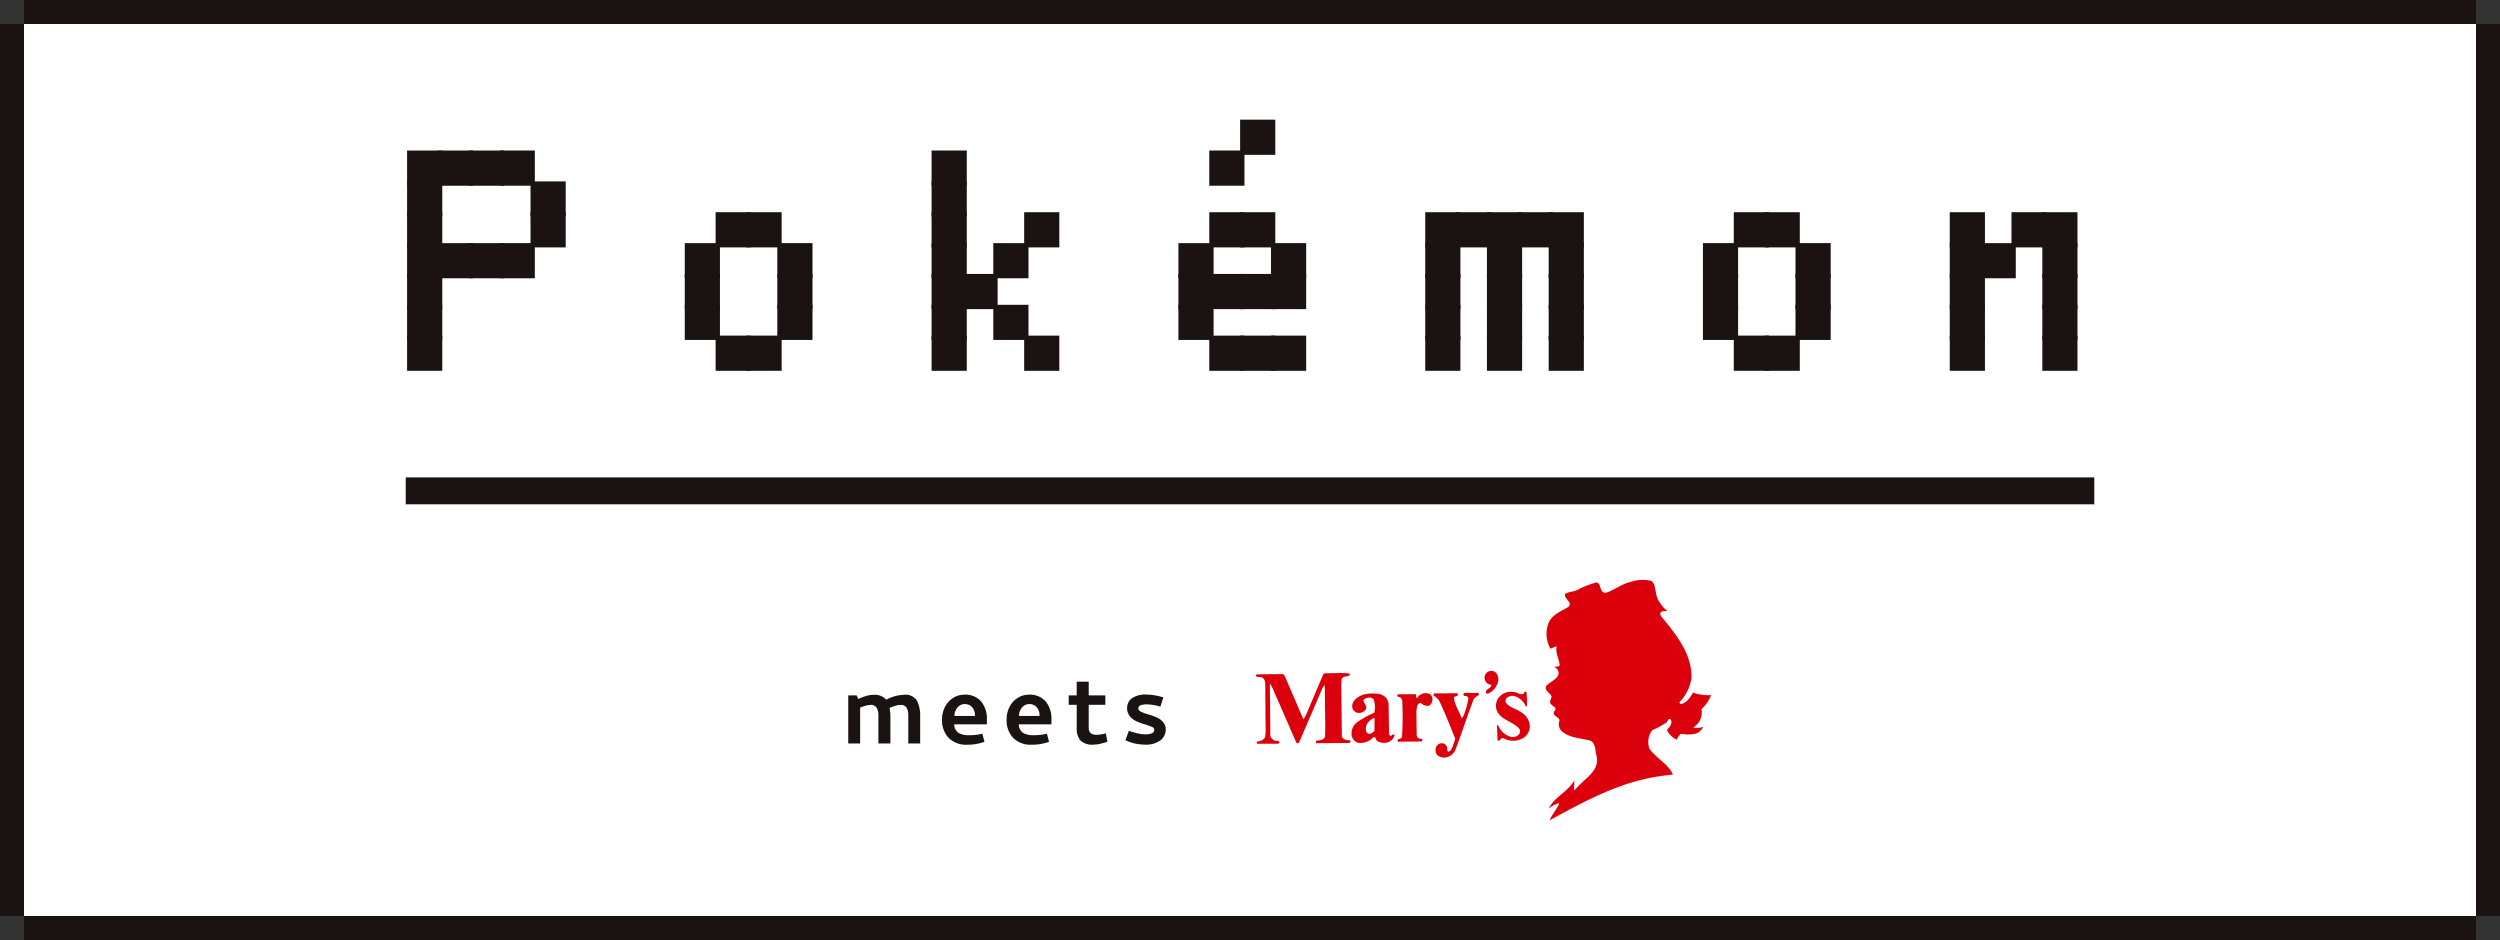 <svg xmlns="http://www.w3.org/2000/svg" xmlns:xlink="http://www.w3.org/1999/xlink" width="413.584" height="155.508" viewBox="0 0 413.584 155.508">
  <rect x="0" y="0" width="413.584" height="155.508" fill="#333333" stroke="none"/>
  <defs>
    <clipPath id="clip-path">
      <rect id="長方形_40773" data-name="長方形 40773" width="413.584" height="155.508" fill="none"/>
    </clipPath>
  </defs>
  <g id="グループ_38536" data-name="グループ 38536" transform="translate(21482.793 21225.754)">
    <g id="グループ_38535" data-name="グループ 38535" transform="translate(-21482.793 -21225.754)">
      <rect id="長方形_40678" data-name="長方形 40678" width="405.644" height="147.567" transform="translate(3.971 3.971)" fill="#fff"/>
      <rect id="長方形_40679" data-name="長方形 40679" width="405.644" height="3.97" transform="translate(3.97 151.538)" fill="#1a1311"/>
      <rect id="長方形_40680" data-name="長方形 40680" width="405.644" height="3.971" transform="translate(3.97)" fill="#1a1311"/>
      <rect id="長方形_40681" data-name="長方形 40681" width="3.97" height="147.567" transform="translate(0 3.971)" fill="#1a1311"/>
      <rect id="長方形_40682" data-name="長方形 40682" width="3.97" height="147.567" transform="translate(409.614 3.971)" fill="#1a1311"/>
      <g id="グループ_38534" data-name="グループ 38534">
        <g id="グループ_38533" data-name="グループ 38533" clip-path="url(#clip-path)">
          <path id="パス_87721" data-name="パス 87721" d="M407.679,158.534c.3.963.283,2.1.88,2.931a5.414,5.414,0,0,0,1.219,1.4v.1c-.4.049-.984-.067-1.093.449l.13.382c2.46,3.023,5.06,6.066,5.06,10.138a7.151,7.151,0,0,1-1.974,4.079c-.047.156.07.258.187.331.96-.114,1.61-1.136,2.027-1.887a7.881,7.881,0,0,0,3,.423,6.47,6.47,0,0,1-1.6,2.317,2.88,2.88,0,0,1-1.28,2.981c-.011.146.153.1.234.146a3.993,3.993,0,0,0,1.3-.189,1.953,1.953,0,0,1-1.314,1.145,6.377,6.377,0,0,1-2.353-.01,2.978,2.978,0,0,0-.671.976,3.409,3.409,0,0,1-1.589-1.5v-.159c.441-.441.9-1.038.607-1.679-.492-.305-.483.419-.867.6a14.945,14.945,0,0,1-2.23,1.178,3.323,3.323,0,0,0-.443,3.055c1.086,1.551,3.086,2.507,3.891,4.258-.739.14-1.6.184-2.374.319-6.626,1-12.312,4.165-18.042,7.267.417-.951,1.15-1.8,1.608-2.754l-.081-.078a4.443,4.443,0,0,0-1.658.9c.886-1.917,3.171-2.763,4.225-4.667.028.485-.083,1.026-.04,1.521.058.109.168.015.237-.036,1.386-1.762,3.98-2.912,3.513-5.44-.3-.883-.072-2.093-1.038-2.625-1.655-.424-3.474-.418-4.819-1.63a1.651,1.651,0,0,1-.281-1.738c-.158-.6-1.41-.8-.826-1.565.59-.681-.734-.77-.728-1.439-.068-.368.23-.6.211-.962-.267-.565-1.155-.946-.905-1.66.654-.863,2.66-1.369,1.908-2.771l-.517-.466c.247-.038.7.072.858-.233-.075-1.067-.731-1.974-.492-3.113-.366,0-.667.286-1.039.35a4.961,4.961,0,0,1-.217-4.42c.683-1.324,2.061-1.767,3.214-2.493.745-.765-.752-1.286-.573-2.092.573-.436,1.357-.373,2-.683a16.392,16.392,0,0,1,3.214-1.27c.9.255.37,1.652,1.487,1.74,1.5-.446,2.722-1.551,4.293-1.846a5.892,5.892,0,0,1,3.382-.1Zm-27.736,14.682a1.158,1.158,0,0,0,.826,1.946c-.047.648-.973.643-.913,1.3a.292.292,0,0,0,.383.157,2.906,2.906,0,0,0,1.433-1.419,1.807,1.807,0,0,0-.1-1.969,1.1,1.1,0,0,0-1.629-.013m-26.626.03-.345.128-2.856,6.735-.407.737-.083-.064-3.062-7.1-.232-.285-4.372.039c-.094.065-.207.218-.109.351.4.169.937-.018,1.239.369a1.355,1.355,0,0,1,.258.9l.066,7.959-.107.825c-.279.561-.888.639-1.326.748a.281.281,0,0,0,.046.331h3.442l.226-.128c.053-.56-.663-.229-.933-.483a1.112,1.112,0,0,1-.57-.689l-.077-8.464.085-.109a11.686,11.686,0,0,1,.754,1.568l3.556,8.156a.335.335,0,0,0,.413,0l3.865-8.991.347-.562.059.049.091,6.976-.036,1.439c-.147.673-.922.631-1.459.743a.331.331,0,0,0,0,.4l5.413-.031.2-.092a.3.3,0,0,0-.033-.342c-.511-.052-1.071-.064-1.339-.594l-.109-8.495.071-1.039c.241-.571.922-.36,1.333-.632-.021-.1.044-.229-.057-.3-1.218-.152-2.7-.017-3.957-.05M386.3,176.28c-.373.965-1.2.077-1.791.1a2.553,2.553,0,0,0-2.422.773,2.259,2.259,0,0,0-.467,2.157c.667,1.793,2.762,1.842,3.829,3.236a1.11,1.11,0,0,1-.039.7,1.355,1.355,0,0,1-1.39.54,3.221,3.221,0,0,1-2.157-1.957c-.063.034-.145,0-.179.05l.1,2.45c.4.392.5-.574,1.007-.312a3.292,3.292,0,0,0,3.15.009,2.261,2.261,0,0,0,1.173-2.147,2.877,2.877,0,0,0-1.542-2.23c-.79-.577-1.868-.7-2.439-1.58a.71.71,0,0,1,.232-.777,1.481,1.481,0,0,1,1.2-.262,3.018,3.018,0,0,1,1.9,1.709h.185a14.338,14.338,0,0,0-.041-1.81c-.01-.236.057-.7-.3-.65m-17.83,1.078c-.3-.046-.058-.483-.26-.638l-2.815.018a.206.206,0,0,0-.192.265c0,.209.247.145.377.2a.844.844,0,0,1,.421.539,52.817,52.817,0,0,1-.032,6.016c-.105.366-.484.327-.733.495.011.106-.047.236.058.329,1.318-.012,2.445-.024,3.735-.038a.235.235,0,0,0,.3-.264c-.051-.251-.319-.147-.484-.21a.791.791,0,0,1-.447-.477l-.055-4.045.139-.907c.1-.233.328-.525.647-.437a1.506,1.506,0,0,0,1.335.427,1.24,1.24,0,0,0,.2-1.881,1.624,1.624,0,0,0-2.187.612m7.877-.844a.265.265,0,0,0-.228.28c0,.21.233.237.411.229a.486.486,0,0,1,.407.509,13.417,13.417,0,0,1-.86,2.876l-.223.24-.086-.08c-.37-1.1-1.107-2.064-1.216-3.268.109-.365.686-.1.639-.567,0-.092-.064-.128-.155-.177l-3.588.032c-.2-.053-.309.184-.26.367a2.541,2.541,0,0,1,.931.848c.962,2.081,1.838,4.183,2.649,6.321l-.426,1.26c-.164.312-.3.808-.753.837-.29-.19-.066-.6-.221-.832a.881.881,0,0,0-.808-.55,1.031,1.031,0,0,0-.939.567,1.349,1.349,0,0,0,.162,1.371,1.793,1.793,0,0,0,1.371.425,2.2,2.2,0,0,0,1.708-1.444c1.007-2.7,1.906-5.431,2.92-8.13.164-.39.59-.561.883-.779.084-.112-.029-.23-.092-.335ZM364.078,183.6c.227.024.52-.5.671-.059a1.765,1.765,0,0,1-1.255,1.174,2.039,2.039,0,0,1-1.4-.148c-.542-.061-.395-1.114-.975-.615a2.821,2.821,0,0,1-2.472.8,1.748,1.748,0,0,1-.974-1.035,2.336,2.336,0,0,1,.769-2.27,14,14,0,0,1,2.947-1.65,4.19,4.19,0,0,0-.066-2.128.858.858,0,0,0-.956-.36,1.118,1.118,0,0,0-.775.385c.045.6.818,1.072.3,1.669a1.392,1.392,0,0,1-1.436.4,1.357,1.357,0,0,1-.679-.691,1.487,1.487,0,0,1,.168-1.12c.969-1.371,2.777-1.477,4.293-1.257a2.054,2.054,0,0,1,1.275.849l.243.69.072,5.058c.091.1.074.3.254.3m-2.647-2.859-.053-.1a2.646,2.646,0,0,0-.886.616,1.69,1.69,0,0,0-.456,1.633c.113.222.315.455.588.393a1.321,1.321,0,0,0,.792-.484Z" transform="translate(-134.037 -61.879)" fill="#dc000c"/>
          <line id="線_694" data-name="線 694" x2="279.341" transform="translate(67.122 81.203)" fill="none" stroke="#1a1311" stroke-miterlimit="10" stroke-width="4.452"/>
          <path id="パス_87722" data-name="パス 87722" d="M232.513,189.775c.083-.027.255-.1.518-.206a8.307,8.307,0,0,1,.931-.322,4.065,4.065,0,0,1,1.138-.155,2.567,2.567,0,0,1,2.049.808,6.583,6.583,0,0,1,2.9-.808,2.221,2.221,0,0,1,2.2,1.015,5.618,5.618,0,0,1,.507,2.524v4.513h-1.966v-4.76a2.318,2.318,0,0,0-.269-1.118,1.03,1.03,0,0,0-.994-.5,2.986,2.986,0,0,0-.786.114,9.18,9.18,0,0,0-1.055.383,7.257,7.257,0,0,1,.144,1.449v4.43h-1.987v-4.76a2.245,2.245,0,0,0-.279-1.118,1.054,1.054,0,0,0-1-.5,2.964,2.964,0,0,0-.673.093,10.8,10.8,0,0,0-1.066.342v5.94h-1.966v-7.949h1.407Z" transform="translate(-90.528 -74.15)" fill="#1a1311"/>
          <path id="パス_87723" data-name="パス 87723" d="M260.078,189.058a3.461,3.461,0,0,1,2.763,1.108,4.464,4.464,0,0,1,.962,3.032v.767h-5.4a1.708,1.708,0,0,0,.7,1.407,3.285,3.285,0,0,0,1.759.394,9.027,9.027,0,0,0,2.194-.249l.351,1.345a8.372,8.372,0,0,1-2.814.476,4.1,4.1,0,0,1-3.125-1.138,4.188,4.188,0,0,1-1.077-3,4.458,4.458,0,0,1,.518-2.183,3.763,3.763,0,0,1,1.355-1.449,3.439,3.439,0,0,1,1.811-.507m.041,1.552a1.55,1.55,0,0,0-1.128.517,2.126,2.126,0,0,0-.548,1.449h3.394a2.052,2.052,0,0,0-.476-1.459,1.626,1.626,0,0,0-1.242-.508" transform="translate(-100.542 -74.137)" fill="#1a1311"/>
          <path id="パス_87724" data-name="パス 87724" d="M277.647,189.058a3.461,3.461,0,0,1,2.763,1.108,4.464,4.464,0,0,1,.962,3.032v.767h-5.4a1.708,1.708,0,0,0,.7,1.407,3.285,3.285,0,0,0,1.759.394,9.028,9.028,0,0,0,2.194-.249l.351,1.345a8.372,8.372,0,0,1-2.814.476,4.1,4.1,0,0,1-3.125-1.138,4.188,4.188,0,0,1-1.077-3,4.459,4.459,0,0,1,.518-2.183,3.763,3.763,0,0,1,1.355-1.449,3.439,3.439,0,0,1,1.811-.507m.041,1.552a1.55,1.55,0,0,0-1.128.517,2.126,2.126,0,0,0-.548,1.449h3.394a2.052,2.052,0,0,0-.476-1.459,1.625,1.625,0,0,0-1.242-.508" transform="translate(-107.431 -74.137)" fill="#1a1311"/>
          <path id="パス_87725" data-name="パス 87725" d="M297.266,195.472q-.725.207-1.232.331a4.183,4.183,0,0,1-1,.124,2.816,2.816,0,0,1-2.287-.724,3.165,3.165,0,0,1-.57-2.008v-3.849H290.85v-1.554h1.324v-2.276h1.987v2.276h2.752v1.554h-2.752v3.808q0,1.159,1.3,1.159a6.209,6.209,0,0,0,1.532-.247Z" transform="translate(-114.053 -72.748)" fill="#1a1311"/>
          <path id="パス_87726" data-name="パス 87726" d="M306.868,195.039a13.03,13.03,0,0,0,1.428.415,5.574,5.574,0,0,0,1.2.165,2.848,2.848,0,0,0,1.221-.186.614.614,0,0,0,.351-.58.5.5,0,0,0-.331-.435,8.92,8.92,0,0,0-1.1-.413,12.267,12.267,0,0,1-1.531-.548,2.978,2.978,0,0,1-1.077-.828,2.113,2.113,0,0,1-.455-1.4,2.065,2.065,0,0,1,.683-1.5,3.917,3.917,0,0,1,2.69-.673,7.178,7.178,0,0,1,1.376.144,11.674,11.674,0,0,1,1.252.311l-.5,1.532a7.9,7.9,0,0,0-2.111-.373,2.972,2.972,0,0,0-1.221.166.518.518,0,0,0-.311.476.612.612,0,0,0,.384.539,6.822,6.822,0,0,0,1.211.455,11.834,11.834,0,0,1,1.5.539,2.9,2.9,0,0,1,1.014.765,1.878,1.878,0,0,1,.424,1.263,2.283,2.283,0,0,1-.8,1.687,4.027,4.027,0,0,1-2.783.755,7.237,7.237,0,0,1-3.084-.724Z" transform="translate(-120.115 -74.137)" fill="#1a1311"/>
          <rect id="長方形_40683" data-name="長方形 40683" width="5.103" height="5.107" transform="translate(67.705 25.26)" fill="#1a1311"/>
          <path id="パス_87727" data-name="パス 87727" d="M116.61,46.785h-5.817V40.962h5.817Zm-5.1-.712H115.9v-4.4h-4.389Z" transform="translate(-43.446 -16.063)" fill="#1a1311"/>
          <rect id="長方形_40684" data-name="長方形 40684" width="5.105" height="5.107" transform="translate(72.808 25.26)" fill="#1a1311"/>
          <path id="パス_87728" data-name="パス 87728" d="M125.007,46.785h-5.819V40.962h5.819Zm-5.105-.712h4.391v-4.4H119.9Z" transform="translate(-46.738 -16.063)" fill="#1a1311"/>
          <rect id="長方形_40685" data-name="長方形 40685" width="5.103" height="5.107" transform="translate(77.913 25.26)" fill="#1a1311"/>
          <path id="パス_87729" data-name="パス 87729" d="M133.4,46.785h-5.817V40.962H133.4Zm-5.1-.712h4.389v-4.4H128.3Z" transform="translate(-50.031 -16.063)" fill="#1a1311"/>
          <rect id="長方形_40686" data-name="長方形 40686" width="5.103" height="5.107" transform="translate(83.016 25.26)" fill="#1a1311"/>
          <path id="パス_87730" data-name="パス 87730" d="M141.8,46.785h-5.819V40.962H141.8Zm-5.105-.712h4.389v-4.4h-4.389Z" transform="translate(-53.323 -16.063)" fill="#1a1311"/>
          <rect id="長方形_40687" data-name="長方形 40687" width="5.105" height="5.098" transform="translate(88.119 30.367)" fill="#1a1311"/>
          <path id="パス_87731" data-name="パス 87731" d="M150.2,55.181h-5.819v-5.81H150.2Zm-5.1-.711h4.389V50.083h-4.389Z" transform="translate(-56.615 -19.36)" fill="#1a1311"/>
          <rect id="長方形_40688" data-name="長方形 40688" width="5.105" height="5.107" transform="translate(88.119 35.465)" fill="#1a1311"/>
          <path id="パス_87732" data-name="パス 87732" d="M150.2,63.577h-5.819V57.758H150.2Zm-5.1-.711h4.389v-4.4h-4.389Z" transform="translate(-56.615 -22.649)" fill="#1a1311"/>
          <rect id="長方形_40689" data-name="長方形 40689" width="5.103" height="5.107" transform="translate(83.016 40.573)" fill="#1a1311"/>
          <path id="パス_87733" data-name="パス 87733" d="M141.8,71.98h-5.819V66.161H141.8Zm-5.105-.716h4.389V66.872h-4.389Z" transform="translate(-53.323 -25.944)" fill="#1a1311"/>
          <rect id="長方形_40690" data-name="長方形 40690" width="5.103" height="5.107" transform="translate(77.913 40.573)" fill="#1a1311"/>
          <path id="パス_87734" data-name="パス 87734" d="M133.4,71.98h-5.817V66.161H133.4Zm-5.1-.716h4.389V66.872H128.3Z" transform="translate(-50.031 -25.944)" fill="#1a1311"/>
          <rect id="長方形_40691" data-name="長方形 40691" width="5.105" height="5.107" transform="translate(72.808 40.573)" fill="#1a1311"/>
          <path id="パス_87735" data-name="パス 87735" d="M125.007,71.98h-5.819V66.161h5.819Zm-5.105-.716h4.391V66.872H119.9Z" transform="translate(-46.738 -25.944)" fill="#1a1311"/>
          <rect id="長方形_40692" data-name="長方形 40692" width="5.103" height="5.098" transform="translate(67.705 30.367)" fill="#1a1311"/>
          <path id="パス_87736" data-name="パス 87736" d="M116.61,55.181h-5.817v-5.81h5.817Zm-5.1-.711H115.9V50.083h-4.389Z" transform="translate(-43.446 -19.36)" fill="#1a1311"/>
          <rect id="長方形_40693" data-name="長方形 40693" width="5.103" height="5.107" transform="translate(67.705 35.465)" fill="#1a1311"/>
          <path id="パス_87737" data-name="パス 87737" d="M116.61,63.577h-5.817V57.758h5.817Zm-5.1-.711H115.9v-4.4h-4.389Z" transform="translate(-43.446 -22.649)" fill="#1a1311"/>
          <rect id="長方形_40694" data-name="長方形 40694" width="5.103" height="5.107" transform="translate(67.705 40.573)" fill="#1a1311"/>
          <path id="パス_87738" data-name="パス 87738" d="M116.61,71.98h-5.817V66.161h5.817Zm-5.1-.716H115.9V66.872h-4.389Z" transform="translate(-43.446 -25.944)" fill="#1a1311"/>
          <rect id="長方形_40695" data-name="長方形 40695" width="5.103" height="5.103" transform="translate(67.705 45.68)" fill="#1a1311"/>
          <path id="パス_87739" data-name="パス 87739" d="M116.61,80.375h-5.817V74.556h5.817Zm-5.1-.712H115.9V75.271h-4.389Z" transform="translate(-43.446 -29.236)" fill="#1a1311"/>
          <rect id="長方形_40696" data-name="長方形 40696" width="5.103" height="5.103" transform="translate(67.705 50.783)" fill="#1a1311"/>
          <path id="パス_87740" data-name="パス 87740" d="M116.61,88.772h-5.817V82.958h5.817Zm-5.1-.715H115.9V83.67h-4.389Z" transform="translate(-43.446 -32.531)" fill="#1a1311"/>
          <rect id="長方形_40697" data-name="長方形 40697" width="5.101" height="5.103" transform="translate(113.642 50.783)" fill="#1a1311"/>
          <path id="パス_87741" data-name="パス 87741" d="M192.182,88.772h-5.817V82.958h5.817Zm-5.1-.715h4.389V83.67h-4.389Z" transform="translate(-73.081 -32.531)" fill="#1a1311"/>
          <rect id="長方形_40698" data-name="長方形 40698" width="5.107" height="5.103" transform="translate(118.743 55.886)" fill="#1a1311"/>
          <path id="パス_87742" data-name="パス 87742" d="M200.578,97.164h-5.819V91.345h5.819Zm-5.1-.711h4.391V92.061h-4.391Z" transform="translate(-76.372 -35.82)" fill="#1a1311"/>
          <rect id="長方形_40699" data-name="長方形 40699" width="5.103" height="5.103" transform="translate(123.85 55.886)" fill="#1a1311"/>
          <path id="パス_87743" data-name="パス 87743" d="M208.975,97.164h-5.817V91.345h5.817Zm-5.1-.711h4.389V92.061h-4.389Z" transform="translate(-79.666 -35.82)" fill="#1a1311"/>
          <rect id="長方形_40700" data-name="長方形 40700" width="5.103" height="5.103" transform="translate(128.953 50.783)" fill="#1a1311"/>
          <path id="パス_87744" data-name="パス 87744" d="M217.37,88.772h-5.817V82.958h5.817Zm-5.1-.715h4.392V83.67h-4.392Z" transform="translate(-82.958 -32.531)" fill="#1a1311"/>
          <rect id="長方形_40701" data-name="長方形 40701" width="5.107" height="5.103" transform="translate(154.472 55.886)" fill="#1a1311"/>
          <path id="パス_87745" data-name="パス 87745" d="M259.356,97.164h-5.821V91.345h5.821Zm-5.108-.711h4.394V92.061h-4.394Z" transform="translate(-99.42 -35.82)" fill="#1a1311"/>
          <rect id="長方形_40702" data-name="長方形 40702" width="5.107" height="5.103" transform="translate(154.472 50.783)" fill="#1a1311"/>
          <path id="パス_87746" data-name="パス 87746" d="M259.356,88.772h-5.821V82.958h5.821Zm-5.108-.715h4.394V83.67h-4.394Z" transform="translate(-99.42 -32.531)" fill="#1a1311"/>
          <rect id="長方形_40703" data-name="長方形 40703" width="5.107" height="5.103" transform="translate(154.472 45.68)" fill="#1a1311"/>
          <path id="パス_87747" data-name="パス 87747" d="M259.356,80.375h-5.821V74.556h5.821Zm-5.108-.712h4.394V75.271h-4.394Z" transform="translate(-99.42 -29.236)" fill="#1a1311"/>
          <rect id="長方形_40704" data-name="長方形 40704" width="5.103" height="5.103" transform="translate(159.58 45.68)" fill="#1a1311"/>
          <path id="パス_87748" data-name="パス 87748" d="M267.754,80.375h-5.817V74.556h5.817Zm-5.1-.712h4.389V75.271h-4.389Z" transform="translate(-102.715 -29.236)" fill="#1a1311"/>
          <rect id="長方形_40705" data-name="長方形 40705" width="5.107" height="5.103" transform="translate(164.682 50.783)" fill="#1a1311"/>
          <path id="パス_87749" data-name="パス 87749" d="M276.153,88.772h-5.822V82.958h5.822Zm-5.107-.715h4.394V83.67h-4.394Z" transform="translate(-106.007 -32.531)" fill="#1a1311"/>
          <rect id="長方形_40706" data-name="長方形 40706" width="5.103" height="5.103" transform="translate(169.79 55.886)" fill="#1a1311"/>
          <path id="パス_87750" data-name="パス 87750" d="M284.551,97.164h-5.817V91.345h5.817Zm-5.1-.711h4.389V92.061h-4.389Z" transform="translate(-109.302 -35.82)" fill="#1a1311"/>
          <rect id="長方形_40707" data-name="長方形 40707" width="5.107" height="5.107" transform="translate(164.682 40.573)" fill="#1a1311"/>
          <path id="パス_87751" data-name="パス 87751" d="M276.153,71.98h-5.822V66.161h5.822Zm-5.107-.716h4.394V66.872h-4.394Z" transform="translate(-106.007 -25.944)" fill="#1a1311"/>
          <rect id="長方形_40708" data-name="長方形 40708" width="5.103" height="5.107" transform="translate(169.79 35.465)" fill="#1a1311"/>
          <path id="パス_87752" data-name="パス 87752" d="M284.551,63.577h-5.817V57.758h5.817Zm-5.1-.711h4.389v-4.4h-4.389Z" transform="translate(-109.302 -22.649)" fill="#1a1311"/>
          <rect id="長方形_40709" data-name="長方形 40709" width="5.107" height="5.107" transform="translate(154.472 40.573)" fill="#1a1311"/>
          <path id="パス_87753" data-name="パス 87753" d="M259.356,71.98h-5.821V66.161h5.821Zm-5.108-.716h4.394V66.872h-4.394Z" transform="translate(-99.42 -25.944)" fill="#1a1311"/>
          <rect id="長方形_40710" data-name="長方形 40710" width="5.107" height="5.107" transform="translate(154.472 35.465)" fill="#1a1311"/>
          <path id="パス_87754" data-name="パス 87754" d="M259.356,63.577h-5.821V57.758h5.821Zm-5.108-.711h4.394v-4.4h-4.394Z" transform="translate(-99.42 -22.649)" fill="#1a1311"/>
          <rect id="長方形_40711" data-name="長方形 40711" width="5.107" height="5.098" transform="translate(154.472 30.367)" fill="#1a1311"/>
          <path id="パス_87755" data-name="パス 87755" d="M259.356,55.181h-5.821v-5.81h5.821Zm-5.108-.711h4.394V50.083h-4.394Z" transform="translate(-99.42 -19.36)" fill="#1a1311"/>
          <rect id="長方形_40712" data-name="長方形 40712" width="5.107" height="5.107" transform="translate(154.472 25.26)" fill="#1a1311"/>
          <path id="パス_87756" data-name="パス 87756" d="M259.356,46.785h-5.821V40.962h5.821Zm-5.108-.712h4.394v-4.4h-4.394Z" transform="translate(-99.42 -16.063)" fill="#1a1311"/>
          <rect id="長方形_40713" data-name="長方形 40713" width="5.103" height="5.103" transform="translate(128.953 45.68)" fill="#1a1311"/>
          <path id="パス_87757" data-name="パス 87757" d="M217.37,80.375h-5.817V74.556h5.817Zm-5.1-.712h4.392V75.271h-4.392Z" transform="translate(-82.958 -29.236)" fill="#1a1311"/>
          <rect id="長方形_40714" data-name="長方形 40714" width="5.103" height="5.107" transform="translate(128.953 40.573)" fill="#1a1311"/>
          <path id="パス_87758" data-name="パス 87758" d="M217.37,71.98h-5.817V66.161h5.817Zm-5.1-.716h4.392V66.872h-4.392Z" transform="translate(-82.958 -25.944)" fill="#1a1311"/>
          <rect id="長方形_40715" data-name="長方形 40715" width="5.103" height="5.107" transform="translate(123.85 35.465)" fill="#1a1311"/>
          <path id="パス_87759" data-name="パス 87759" d="M208.975,63.577h-5.817V57.758h5.817Zm-5.1-.711h4.389v-4.4h-4.389Z" transform="translate(-79.666 -22.649)" fill="#1a1311"/>
          <rect id="長方形_40716" data-name="長方形 40716" width="5.107" height="5.107" transform="translate(118.743 35.465)" fill="#1a1311"/>
          <path id="パス_87760" data-name="パス 87760" d="M200.578,63.577h-5.819V57.758h5.819Zm-5.1-.711h4.391v-4.4h-4.391Z" transform="translate(-76.372 -22.649)" fill="#1a1311"/>
          <rect id="長方形_40717" data-name="長方形 40717" width="5.101" height="5.107" transform="translate(113.642 40.573)" fill="#1a1311"/>
          <path id="パス_87761" data-name="パス 87761" d="M192.182,71.98h-5.817V66.161h5.817Zm-5.1-.716h4.389V66.872h-4.389Z" transform="translate(-73.081 -25.944)" fill="#1a1311"/>
          <rect id="長方形_40718" data-name="長方形 40718" width="5.101" height="5.103" transform="translate(113.642 45.68)" fill="#1a1311"/>
          <path id="パス_87762" data-name="パス 87762" d="M192.182,80.375h-5.817V74.556h5.817Zm-5.1-.712h4.389V75.271h-4.389Z" transform="translate(-73.081 -29.236)" fill="#1a1311"/>
          <rect id="長方形_40719" data-name="長方形 40719" width="5.103" height="5.103" transform="translate(282.081 50.783)" fill="#1a1311"/>
          <path id="パス_87763" data-name="パス 87763" d="M469.282,88.772h-5.814V82.958h5.814Zm-5.1-.715h4.387V83.67h-4.387Z" transform="translate(-181.743 -32.531)" fill="#1a1311"/>
          <rect id="長方形_40720" data-name="長方形 40720" width="5.103" height="5.103" transform="translate(287.183 55.886)" fill="#1a1311"/>
          <path id="パス_87764" data-name="パス 87764" d="M477.675,97.164h-5.817V91.345h5.817Zm-5.1-.711h4.391V92.061h-4.391Z" transform="translate(-185.033 -35.82)" fill="#1a1311"/>
          <rect id="長方形_40721" data-name="長方形 40721" width="5.103" height="5.103" transform="translate(292.286 55.886)" fill="#1a1311"/>
          <path id="パス_87765" data-name="パス 87765" d="M486.074,97.164h-5.817V91.345h5.817Zm-5.105-.711h4.392V92.061h-4.392Z" transform="translate(-188.326 -35.82)" fill="#1a1311"/>
          <rect id="長方形_40722" data-name="長方形 40722" width="5.11" height="5.103" transform="translate(297.389 50.783)" fill="#1a1311"/>
          <path id="パス_87766" data-name="パス 87766" d="M494.475,88.772h-5.823V82.958h5.823Zm-5.11-.715h4.394V83.67h-4.394Z" transform="translate(-191.618 -32.531)" fill="#1a1311"/>
          <rect id="長方形_40723" data-name="長方形 40723" width="5.11" height="5.103" transform="translate(297.389 45.68)" fill="#1a1311"/>
          <path id="パス_87767" data-name="パス 87767" d="M494.475,80.375h-5.823V74.556h5.823Zm-5.11-.712h4.394V75.271h-4.394Z" transform="translate(-191.618 -29.236)" fill="#1a1311"/>
          <rect id="長方形_40724" data-name="長方形 40724" width="5.11" height="5.107" transform="translate(297.389 40.573)" fill="#1a1311"/>
          <path id="パス_87768" data-name="パス 87768" d="M494.475,71.98h-5.823V66.161h5.823Zm-5.11-.716h4.394V66.872h-4.394Z" transform="translate(-191.618 -25.944)" fill="#1a1311"/>
          <rect id="長方形_40725" data-name="長方形 40725" width="5.103" height="5.107" transform="translate(292.286 35.465)" fill="#1a1311"/>
          <path id="パス_87769" data-name="パス 87769" d="M486.074,63.577h-5.817V57.758h5.817Zm-5.105-.711h4.392v-4.4h-4.392Z" transform="translate(-188.326 -22.649)" fill="#1a1311"/>
          <rect id="長方形_40726" data-name="長方形 40726" width="5.103" height="5.107" transform="translate(287.183 35.465)" fill="#1a1311"/>
          <path id="パス_87770" data-name="パス 87770" d="M477.675,63.577h-5.817V57.758h5.817Zm-5.1-.711h4.391v-4.4h-4.391Z" transform="translate(-185.033 -22.649)" fill="#1a1311"/>
          <rect id="長方形_40727" data-name="長方形 40727" width="5.103" height="5.107" transform="translate(282.081 40.573)" fill="#1a1311"/>
          <path id="パス_87771" data-name="パス 87771" d="M469.282,71.98h-5.814V66.161h5.814Zm-5.1-.716h4.387V66.872h-4.387Z" transform="translate(-181.743 -25.944)" fill="#1a1311"/>
          <rect id="長方形_40728" data-name="長方形 40728" width="5.103" height="5.103" transform="translate(282.081 45.68)" fill="#1a1311"/>
          <path id="パス_87772" data-name="パス 87772" d="M469.282,80.375h-5.814V74.556h5.814Zm-5.1-.712h4.387V75.271h-4.387Z" transform="translate(-181.743 -29.236)" fill="#1a1311"/>
          <rect id="長方形_40729" data-name="長方形 40729" width="5.107" height="5.103" transform="translate(195.305 50.783)" fill="#1a1311"/>
          <path id="パス_87773" data-name="パス 87773" d="M326.533,88.772h-5.821V82.958h5.821Zm-5.107-.715h4.394V83.67h-4.394Z" transform="translate(-125.763 -32.531)" fill="#1a1311"/>
          <rect id="長方形_40730" data-name="長方形 40730" width="5.103" height="5.103" transform="translate(200.412 55.886)" fill="#1a1311"/>
          <path id="パス_87774" data-name="パス 87774" d="M334.93,97.164h-5.817V91.345h5.817Zm-5.1-.711h4.389V92.061h-4.389Z" transform="translate(-129.057 -35.82)" fill="#1a1311"/>
          <rect id="長方形_40731" data-name="長方形 40731" width="5.107" height="5.103" transform="translate(205.515 55.886)" fill="#1a1311"/>
          <path id="パス_87775" data-name="パス 87775" d="M343.327,97.164h-5.819V91.345h5.819Zm-5.105-.711h4.394V92.061h-4.394Z" transform="translate(-132.349 -35.82)" fill="#1a1311"/>
          <rect id="長方形_40732" data-name="長方形 40732" width="5.103" height="5.103" transform="translate(210.622 55.886)" fill="#1a1311"/>
          <path id="パス_87776" data-name="パス 87776" d="M351.728,97.164h-5.817V91.345h5.817Zm-5.105-.711h4.391V92.061h-4.391Z" transform="translate(-135.644 -35.82)" fill="#1a1311"/>
          <rect id="長方形_40733" data-name="長方形 40733" width="5.103" height="5.103" transform="translate(210.622 45.68)" fill="#1a1311"/>
          <path id="パス_87777" data-name="パス 87777" d="M351.728,80.375h-5.817V74.556h5.817Zm-5.105-.712h4.391V75.271h-4.391Z" transform="translate(-135.644 -29.236)" fill="#1a1311"/>
          <rect id="長方形_40734" data-name="長方形 40734" width="5.107" height="5.103" transform="translate(205.515 45.68)" fill="#1a1311"/>
          <path id="パス_87778" data-name="パス 87778" d="M343.327,80.375h-5.819V74.556h5.819Zm-5.105-.712h4.394V75.271h-4.394Z" transform="translate(-132.349 -29.236)" fill="#1a1311"/>
          <rect id="長方形_40735" data-name="長方形 40735" width="5.103" height="5.103" transform="translate(200.412 45.68)" fill="#1a1311"/>
          <path id="パス_87779" data-name="パス 87779" d="M334.93,80.375h-5.817V74.556h5.817Zm-5.1-.712h4.389V75.271h-4.389Z" transform="translate(-129.057 -29.236)" fill="#1a1311"/>
          <rect id="長方形_40736" data-name="長方形 40736" width="5.103" height="5.107" transform="translate(210.622 40.573)" fill="#1a1311"/>
          <path id="パス_87780" data-name="パス 87780" d="M351.728,71.98h-5.817V66.161h5.817Zm-5.105-.716h4.391V66.872h-4.391Z" transform="translate(-135.644 -25.944)" fill="#1a1311"/>
          <rect id="長方形_40737" data-name="長方形 40737" width="5.107" height="5.107" transform="translate(205.515 35.465)" fill="#1a1311"/>
          <path id="パス_87781" data-name="パス 87781" d="M343.327,63.577h-5.819V57.758h5.819Zm-5.105-.711h4.394v-4.4h-4.394Z" transform="translate(-132.349 -22.649)" fill="#1a1311"/>
          <rect id="長方形_40738" data-name="長方形 40738" width="5.103" height="5.107" transform="translate(236.141 35.465)" fill="#1a1311"/>
          <path id="パス_87782" data-name="パス 87782" d="M393.707,63.577h-5.819V57.758h5.819Zm-5.105-.711h4.392v-4.4H388.6Z" transform="translate(-152.105 -22.649)" fill="#1a1311"/>
          <rect id="長方形_40739" data-name="長方形 40739" width="5.103" height="5.107" transform="translate(236.141 40.573)" fill="#1a1311"/>
          <path id="パス_87783" data-name="パス 87783" d="M393.707,71.98h-5.819V66.161h5.819Zm-5.105-.716h4.392V66.872H388.6Z" transform="translate(-152.105 -25.944)" fill="#1a1311"/>
          <rect id="長方形_40740" data-name="長方形 40740" width="5.103" height="5.103" transform="translate(236.141 45.68)" fill="#1a1311"/>
          <path id="パス_87784" data-name="パス 87784" d="M393.707,80.375h-5.819V74.556h5.819Zm-5.105-.712h4.392V75.271H388.6Z" transform="translate(-152.105 -29.236)" fill="#1a1311"/>
          <rect id="長方形_40741" data-name="長方形 40741" width="5.103" height="5.103" transform="translate(236.141 50.783)" fill="#1a1311"/>
          <path id="パス_87785" data-name="パス 87785" d="M393.707,88.772h-5.819V82.958h5.819Zm-5.105-.715h4.392V83.67H388.6Z" transform="translate(-152.105 -32.531)" fill="#1a1311"/>
          <rect id="長方形_40742" data-name="長方形 40742" width="5.103" height="5.103" transform="translate(236.141 55.886)" fill="#1a1311"/>
          <path id="パス_87786" data-name="パス 87786" d="M393.707,97.164h-5.819V91.345h5.819Zm-5.105-.711h4.392V92.061H388.6Z" transform="translate(-152.105 -35.82)" fill="#1a1311"/>
          <rect id="長方形_40743" data-name="長方形 40743" width="5.105" height="5.107" transform="translate(241.244 35.465)" fill="#1a1311"/>
          <path id="パス_87787" data-name="パス 87787" d="M402.106,63.577h-5.819V57.758h5.819ZM397,62.866h4.389v-4.4H397Z" transform="translate(-155.399 -22.649)" fill="#1a1311"/>
          <rect id="長方形_40744" data-name="長方形 40744" width="5.105" height="5.107" transform="translate(246.349 35.465)" fill="#1a1311"/>
          <path id="パス_87788" data-name="パス 87788" d="M410.5,63.577h-5.818V57.758H410.5Zm-5.1-.711h4.387v-4.4H405.4Z" transform="translate(-158.691 -22.649)" fill="#1a1311"/>
          <rect id="長方形_40745" data-name="長方形 40745" width="5.105" height="5.107" transform="translate(251.454 35.465)" fill="#1a1311"/>
          <path id="パス_87789" data-name="パス 87789" d="M418.9,63.577h-5.821V57.758H418.9Zm-5.105-.711h4.392v-4.4h-4.392Z" transform="translate(-161.983 -22.649)" fill="#1a1311"/>
          <rect id="長方形_40746" data-name="長方形 40746" width="5.105" height="5.107" transform="translate(256.56 35.465)" fill="#1a1311"/>
          <path id="パス_87790" data-name="パス 87790" d="M427.3,63.577h-5.819V57.758H427.3Zm-5.1-.711h4.391v-4.4h-4.391Z" transform="translate(-165.277 -22.649)" fill="#1a1311"/>
          <rect id="長方形_40747" data-name="長方形 40747" width="5.105" height="5.107" transform="translate(256.56 40.573)" fill="#1a1311"/>
          <path id="パス_87791" data-name="パス 87791" d="M427.3,71.98h-5.819V66.161H427.3Zm-5.1-.716h4.391V66.872h-4.391Z" transform="translate(-165.277 -25.944)" fill="#1a1311"/>
          <rect id="長方形_40748" data-name="長方形 40748" width="5.105" height="5.103" transform="translate(256.56 45.68)" fill="#1a1311"/>
          <path id="パス_87792" data-name="パス 87792" d="M427.3,80.375h-5.819V74.556H427.3Zm-5.1-.712h4.391V75.271h-4.391Z" transform="translate(-165.277 -29.236)" fill="#1a1311"/>
          <rect id="長方形_40749" data-name="長方形 40749" width="5.105" height="5.103" transform="translate(256.56 50.783)" fill="#1a1311"/>
          <path id="パス_87793" data-name="パス 87793" d="M427.3,88.772h-5.819V82.958H427.3Zm-5.1-.715h4.391V83.67h-4.391Z" transform="translate(-165.277 -32.531)" fill="#1a1311"/>
          <rect id="長方形_40750" data-name="長方形 40750" width="5.105" height="5.103" transform="translate(256.56 55.886)" fill="#1a1311"/>
          <path id="パス_87794" data-name="パス 87794" d="M427.3,97.164h-5.819V91.345H427.3Zm-5.1-.711h4.391V92.061h-4.391Z" transform="translate(-165.277 -35.82)" fill="#1a1311"/>
          <rect id="長方形_40751" data-name="長方形 40751" width="5.107" height="5.107" transform="translate(322.913 35.465)" fill="#1a1311"/>
          <path id="パス_87795" data-name="パス 87795" d="M536.458,63.577h-5.821V57.758h5.821Zm-5.107-.711h4.394v-4.4h-4.394Z" transform="translate(-208.082 -22.649)" fill="#1a1311"/>
          <rect id="長方形_40752" data-name="長方形 40752" width="5.107" height="5.107" transform="translate(322.913 40.573)" fill="#1a1311"/>
          <path id="パス_87796" data-name="パス 87796" d="M536.458,71.98h-5.821V66.161h5.821Zm-5.107-.716h4.394V66.872h-4.394Z" transform="translate(-208.082 -25.944)" fill="#1a1311"/>
          <rect id="長方形_40753" data-name="長方形 40753" width="5.107" height="5.103" transform="translate(322.913 45.68)" fill="#1a1311"/>
          <path id="パス_87797" data-name="パス 87797" d="M536.458,80.375h-5.821V74.556h5.821Zm-5.107-.712h4.394V75.271h-4.394Z" transform="translate(-208.082 -29.236)" fill="#1a1311"/>
          <rect id="長方形_40754" data-name="長方形 40754" width="5.107" height="5.103" transform="translate(322.913 50.783)" fill="#1a1311"/>
          <path id="パス_87798" data-name="パス 87798" d="M536.458,88.772h-5.821V82.958h5.821Zm-5.107-.715h4.394V83.67h-4.394Z" transform="translate(-208.082 -32.531)" fill="#1a1311"/>
          <rect id="長方形_40755" data-name="長方形 40755" width="5.107" height="5.103" transform="translate(322.913 55.886)" fill="#1a1311"/>
          <path id="パス_87799" data-name="パス 87799" d="M536.458,97.164h-5.821V91.345h5.821Zm-5.107-.711h4.394V92.061h-4.394Z" transform="translate(-208.082 -35.82)" fill="#1a1311"/>
          <rect id="長方形_40756" data-name="長方形 40756" width="5.103" height="5.107" transform="translate(338.226 35.465)" fill="#1a1311"/>
          <path id="パス_87800" data-name="パス 87800" d="M561.646,63.577h-5.814V57.758h5.814Zm-5.1-.711h4.389v-4.4h-4.389Z" transform="translate(-217.962 -22.649)" fill="#1a1311"/>
          <rect id="長方形_40757" data-name="長方形 40757" width="5.103" height="5.107" transform="translate(333.123 35.465)" fill="#1a1311"/>
          <path id="パス_87801" data-name="パス 87801" d="M553.253,63.577h-5.819V57.758h5.819Zm-5.106-.711h4.391v-4.4h-4.391Z" transform="translate(-214.669 -22.649)" fill="#1a1311"/>
          <rect id="長方形_40758" data-name="長方形 40758" width="5.103" height="5.107" transform="translate(328.02 40.573)" fill="#1a1311"/>
          <path id="パス_87802" data-name="パス 87802" d="M544.856,71.98h-5.817V66.161h5.817Zm-5.1-.716h4.389V66.872h-4.389Z" transform="translate(-211.377 -25.944)" fill="#1a1311"/>
          <rect id="長方形_40759" data-name="長方形 40759" width="5.103" height="5.107" transform="translate(338.226 40.573)" fill="#1a1311"/>
          <path id="パス_87803" data-name="パス 87803" d="M561.646,71.98h-5.814V66.161h5.814Zm-5.1-.716h4.389V66.872h-4.389Z" transform="translate(-217.962 -25.944)" fill="#1a1311"/>
          <rect id="長方形_40760" data-name="長方形 40760" width="5.103" height="5.103" transform="translate(338.226 45.68)" fill="#1a1311"/>
          <path id="パス_87804" data-name="パス 87804" d="M561.646,80.375h-5.814V74.556h5.814Zm-5.1-.712h4.389V75.271h-4.389Z" transform="translate(-217.962 -29.236)" fill="#1a1311"/>
          <rect id="長方形_40761" data-name="長方形 40761" width="5.103" height="5.103" transform="translate(338.226 50.783)" fill="#1a1311"/>
          <path id="パス_87805" data-name="パス 87805" d="M561.646,88.772h-5.814V82.958h5.814Zm-5.1-.715h4.389V83.67h-4.389Z" transform="translate(-217.962 -32.531)" fill="#1a1311"/>
          <rect id="長方形_40762" data-name="長方形 40762" width="5.103" height="5.103" transform="translate(338.226 55.886)" fill="#1a1311"/>
          <path id="パス_87806" data-name="パス 87806" d="M561.646,97.164h-5.814V91.345h5.814Zm-5.1-.711h4.389V92.061h-4.389Z" transform="translate(-217.962 -35.82)" fill="#1a1311"/>
          <rect id="長方形_40763" data-name="長方形 40763" width="5.105" height="5.103" transform="translate(246.349 55.886)" fill="#1a1311"/>
          <path id="パス_87807" data-name="パス 87807" d="M410.5,97.164h-5.818V91.345H410.5Zm-5.1-.711h4.387V92.061H405.4Z" transform="translate(-158.691 -35.82)" fill="#1a1311"/>
          <rect id="長方形_40764" data-name="長方形 40764" width="5.105" height="5.103" transform="translate(246.349 50.783)" fill="#1a1311"/>
          <path id="パス_87808" data-name="パス 87808" d="M410.5,88.772h-5.818V82.958H410.5Zm-5.1-.715h4.387V83.67H405.4Z" transform="translate(-158.691 -32.531)" fill="#1a1311"/>
          <rect id="長方形_40765" data-name="長方形 40765" width="5.105" height="5.103" transform="translate(246.349 45.68)" fill="#1a1311"/>
          <path id="パス_87809" data-name="パス 87809" d="M410.5,80.375h-5.818V74.556H410.5Zm-5.1-.712h4.387V75.271H405.4Z" transform="translate(-158.691 -29.236)" fill="#1a1311"/>
          <rect id="長方形_40766" data-name="長方形 40766" width="5.105" height="5.107" transform="translate(246.349 40.573)" fill="#1a1311"/>
          <path id="パス_87810" data-name="パス 87810" d="M410.5,71.98h-5.818V66.161H410.5Zm-5.1-.716h4.387V66.872H405.4Z" transform="translate(-158.691 -25.944)" fill="#1a1311"/>
          <rect id="長方形_40767" data-name="長方形 40767" width="5.103" height="5.107" transform="translate(200.412 35.465)" fill="#1a1311"/>
          <path id="パス_87811" data-name="パス 87811" d="M334.93,63.577h-5.817V57.758h5.817Zm-5.1-.711h4.389v-4.4h-4.389Z" transform="translate(-129.057 -22.649)" fill="#1a1311"/>
          <rect id="長方形_40768" data-name="長方形 40768" width="5.103" height="5.107" transform="translate(200.412 25.26)" fill="#1a1311"/>
          <path id="パス_87812" data-name="パス 87812" d="M334.93,46.785h-5.817V40.962h5.817Zm-5.1-.712h4.389v-4.4h-4.389Z" transform="translate(-129.057 -16.063)" fill="#1a1311"/>
          <rect id="長方形_40769" data-name="長方形 40769" width="5.107" height="5.107" transform="translate(205.515 20.152)" fill="#1a1311"/>
          <path id="パス_87813" data-name="パス 87813" d="M343.327,38.386h-5.819V32.567h5.819Zm-5.105-.716h4.394V33.283h-4.394Z" transform="translate(-132.349 -12.771)" fill="#1a1311"/>
          <rect id="長方形_40770" data-name="長方形 40770" width="5.107" height="5.107" transform="translate(195.305 40.573)" fill="#1a1311"/>
          <path id="パス_87814" data-name="パス 87814" d="M326.533,71.98h-5.821V66.161h5.821Zm-5.107-.716h4.394V66.872h-4.394Z" transform="translate(-125.763 -25.944)" fill="#1a1311"/>
          <rect id="長方形_40771" data-name="長方形 40771" width="5.107" height="5.103" transform="translate(195.305 45.68)" fill="#1a1311"/>
          <path id="パス_87815" data-name="パス 87815" d="M326.533,80.375h-5.821V74.556h5.821Zm-5.107-.712h4.394V75.271h-4.394Z" transform="translate(-125.763 -29.236)" fill="#1a1311"/>
          <rect id="長方形_40772" data-name="長方形 40772" width="5.103" height="5.103" transform="translate(67.705 55.886)" fill="#1a1311"/>
          <path id="パス_87816" data-name="パス 87816" d="M116.61,97.164h-5.817V91.345h5.817Zm-5.1-.711H115.9V92.061h-4.389Z" transform="translate(-43.446 -35.82)" fill="#1a1311"/>
        </g>
      </g>
    </g>
  </g>
</svg>
